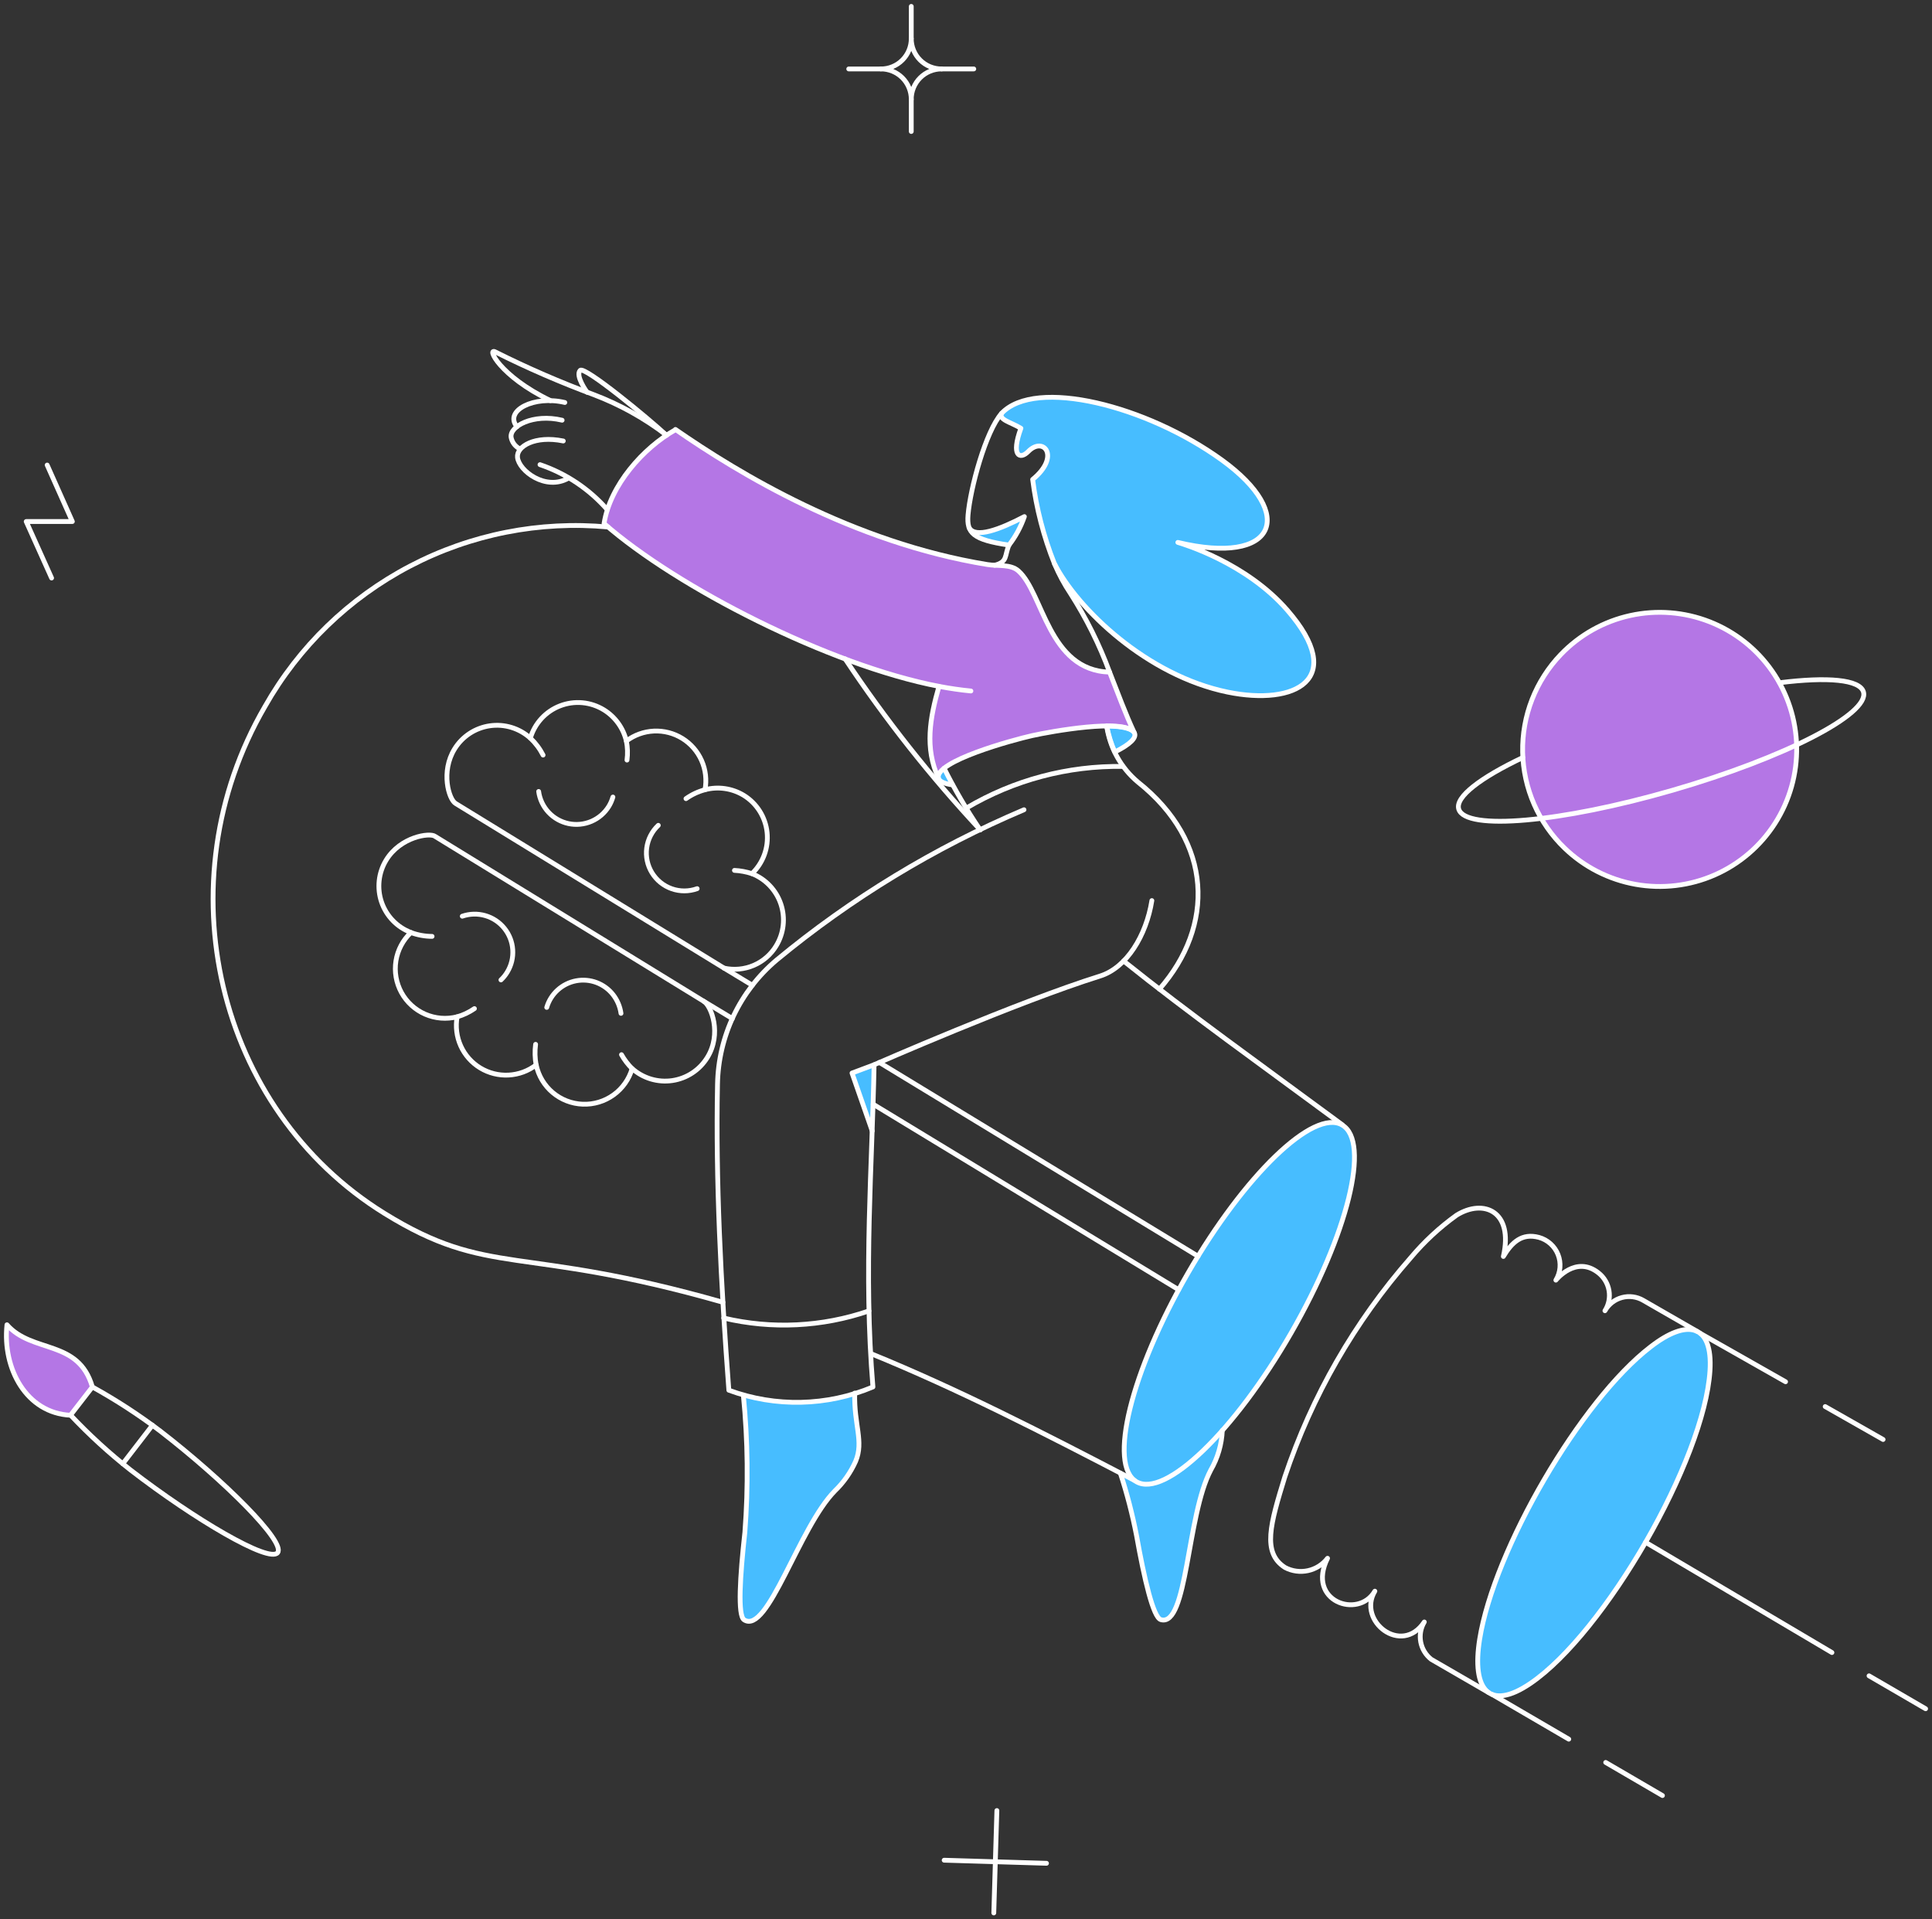 <svg
    width="302"
    height="300"
    viewBox="0 0 302 300"
    fill="none"
    xmlns="http://www.w3.org/2000/svg"
    class="mx-auto rtl:rotate-y-180 md:mx-0"
>
    <rect x="0" y="0" width="302" height="300" fill="#333333" stroke="none"/>
    <path
        d="M94.424 81.832C95.265 76.357 99.896 70.702 104.226 67.965C104.677 67.664 105.127 67.393 105.579 67.123C115.381 73.915 133.304 84.901 154.352 88.241C155.976 88.511 157.96 88.119 159.194 89.233C163.071 92.692 163.853 104.786 173.445 105.056C174.77 108.427 175.971 111.675 177.265 114.443C175.697 112.245 164.238 114.329 161.328 114.984C158.474 115.616 146.159 118.973 146.684 121.603C144.519 116.938 145.36 112.217 146.774 107.282C129.604 103.974 105.819 91.82 94.424 81.832Z"
        fill="#B476E5"
    />
    <path
        d="M244.589 132.582C247.643 135.519 251.499 137.484 255.669 138.228C259.839 138.972 264.136 138.463 268.016 136.764C271.897 135.065 275.187 132.253 277.47 128.684C279.753 125.114 280.927 120.947 280.843 116.71C280.759 112.473 279.421 108.356 276.999 104.88C274.576 101.404 271.177 98.725 267.233 97.181C263.288 95.637 258.974 95.298 254.837 96.207C250.699 97.116 246.924 99.232 243.989 102.288C242.038 104.315 240.506 106.708 239.481 109.328C238.455 111.949 237.956 114.746 238.011 117.559C238.067 120.373 238.677 123.148 239.806 125.726C240.934 128.304 242.56 130.634 244.589 132.582Z"
        fill="#B476E5"
    />
    <path
        d="M14.439 216.784C12.274 209.294 5.057 211.579 1.087 207.066C0.366 213.957 4.155 220.876 11.011 221.206L14.439 216.784Z"
        fill="#B476E5"
    />
    <path
        d="M177.626 231.615C180.362 233.21 185.473 229.901 191.066 223.582C190.968 225.762 190.35 227.888 189.263 229.781C185.473 236.88 185.653 254.388 181.444 253.159C180.271 252.798 178.888 246.841 177.654 240.014C177.016 236.715 176.172 233.46 175.128 230.266C175.651 230.532 177.102 231.265 177.626 231.615Z"
        fill="#47BDFF"
    />
    <path
        d="M160.125 80.751C159.573 82.356 158.76 83.861 157.719 85.202C155.074 84.812 152.134 84.009 151.586 82.796C151.49 82.592 151.41 82.38 151.345 82.164C152.036 84.36 156.036 82.886 160.125 80.751Z"
        fill="#47BDFF"
    />
    <path
        d="M156.577 64.595C161.9 59 179.249 63.391 191.006 71.905C202.823 80.448 199.425 88.451 184.12 84.781C185.022 85.051 194.826 87.999 201.23 95.365C210.642 106.195 202.463 110.346 191.914 108.181C179.316 105.593 168.49 95.245 164.822 88.084C163.138 83.865 161.995 79.45 161.421 74.943C165.811 71.364 163.135 68.114 160.73 70.582C159.437 71.905 157.993 71.274 159.587 66.948C157.981 65.952 156.053 65.633 156.577 64.595Z"
        fill="#47BDFF"
    />
    <path
        d="M116.434 239.497C116.99 232.354 116.909 225.176 116.194 218.047C121.899 219.658 127.951 219.565 133.604 217.777C133.484 222.772 135.047 225.298 133.754 228.397C132.977 230.134 131.875 231.706 130.507 233.028C124.853 238.745 120.012 255.59 116.314 253.185C115.291 252.52 115.683 246.416 116.434 239.497Z"
        fill="#47BDFF"
    />
    <path
        d="M172.995 113.481C173.265 114.877 173.689 116.239 174.258 117.542C179.159 115.105 178.016 113.511 172.995 113.481Z"
        fill="#47BDFF"
    />
    <path
        d="M146.654 121.567C146.775 122.139 147.587 122.5 148.94 122.673C148.428 121.741 147.977 120.897 147.587 120.055C146.895 120.64 146.565 121.151 146.654 121.567Z"
        fill="#47BDFF"
    />
    <path
        d="M133.183 167.719L136.341 176.773C136.461 173.254 136.581 169.794 136.643 166.395L133.183 167.719Z"
        fill="#47BDFF"
    />
    <path
        d="M241.172 231.644C249.247 217.816 259.962 206.038 265.024 207.989C271.875 210.63 262.58 231.81 257.249 241.06C248.289 256.583 237.463 267.112 232.948 264.682C226.384 261.024 237.107 238.605 241.172 231.644Z"
        fill="#47BDFF"
    />
    <path
        d="M185.653 199.065C194.554 183.662 205.349 173.254 209.8 175.844C214.28 178.43 210.672 192.991 201.801 208.393C192.931 223.795 182.105 234.174 177.656 231.614C173.175 229.028 176.783 214.467 185.653 199.065Z"
        fill="#47BDFF"
    />
    <path
        d="M175.13 230.26C176.171 233.454 177.015 236.71 177.656 240.008C178.875 246.839 180.269 252.803 181.445 253.154C185.647 254.418 185.489 236.884 189.264 229.775C190.354 227.884 190.972 225.758 191.068 223.577"
        stroke="white"
        stroke-width="0.75"
        stroke-linecap="round"
        stroke-linejoin="round"
    />
    <path
        d="M71.06 117.06C71.66 116.088 72.465 115.261 73.42 114.635C74.376 114.01 75.456 113.603 76.586 113.442C77.716 113.281 78.868 113.371 79.959 113.705C81.05 114.039 82.055 114.609 82.902 115.374C83.237 114.231 83.832 113.181 84.637 112.305C85.444 111.429 86.442 110.751 87.553 110.324C88.663 109.896 89.859 109.73 91.044 109.839C92.23 109.947 93.373 110.328 94.389 110.951C95.266 111.492 96.029 112.201 96.632 113.037C97.237 113.873 97.67 114.82 97.906 115.824C99.155 114.883 100.659 114.34 102.22 114.268C103.782 114.196 105.329 114.598 106.659 115.42C107.988 116.243 109.038 117.449 109.671 118.879C110.304 120.309 110.489 121.897 110.205 123.435C111.22 123.169 112.278 123.109 113.315 123.259C114.354 123.409 115.351 123.766 116.249 124.309C117.263 124.931 118.119 125.778 118.753 126.784C119.388 127.791 119.783 128.929 119.907 130.112C120.032 131.295 119.884 132.491 119.473 133.608C119.064 134.724 118.403 135.732 117.542 136.553C118.597 136.968 119.547 137.61 120.327 138.432C121.107 139.253 121.7 140.236 122.06 141.311C122.421 142.385 122.543 143.526 122.416 144.652C122.292 145.779 121.921 146.864 121.332 147.833C120.509 149.194 119.279 150.262 117.819 150.888C116.356 151.513 114.735 151.665 113.183 151.322L71.207 125.574C70.15 124.937 68.867 120.603 71.06 117.06Z"
        stroke="white"
        stroke-width="0.75"
        stroke-linecap="round"
        stroke-linejoin="round"
    />
    <path
        d="M102.902 129.002C101.911 129.937 101.271 131.185 101.091 132.537C100.911 133.888 101.202 135.261 101.916 136.423C102.629 137.585 103.72 138.465 105.006 138.916C106.292 139.368 107.694 139.362 108.977 138.9"
        stroke="white"
        stroke-width="0.75"
        stroke-linecap="round"
        stroke-linejoin="round"
    />
    <path
        d="M84.2 123.709C84.367 124.926 84.904 126.062 85.741 126.961C86.578 127.86 87.672 128.478 88.872 128.732C90.073 128.985 91.324 128.861 92.453 128.377C93.58 127.892 94.531 127.071 95.175 126.025C95.448 125.573 95.66 125.088 95.806 124.581"
        stroke="white"
        stroke-width="0.75"
        stroke-linecap="round"
        stroke-linejoin="round"
    />
    <path
        d="M82.907 115.374C83.715 116.137 84.386 117.033 84.891 118.023"
        stroke="white"
        stroke-width="0.75"
        stroke-linecap="round"
        stroke-linejoin="round"
    />
    <path
        d="M114.805 136.046C115.738 136.093 116.66 136.265 117.547 136.557"
        stroke="white"
        stroke-width="0.75"
        stroke-linecap="round"
        stroke-linejoin="round"
    />
    <path
        d="M97.911 115.826C98.109 116.806 98.14 117.812 98.008 118.803"
        stroke="white"
        stroke-width="0.75"
        stroke-linecap="round"
        stroke-linejoin="round"
    />
    <path
        d="M107.23 124.831C108.132 124.192 109.141 123.72 110.21 123.436"
        stroke="white"
        stroke-width="0.75"
        stroke-linecap="round"
        stroke-linejoin="round"
    />
    <path
        d="M60.355 134.448C62.586 130.772 67.19 130.116 67.992 130.718L110 156.499C111.201 157.221 112.851 161.589 110.57 165.282C109.976 166.247 109.179 167.072 108.235 167.696C107.289 168.322 106.218 168.731 105.097 168.897C103.976 169.061 102.833 168.979 101.747 168.655C100.662 168.331 99.659 167.773 98.813 167.02C98.332 168.677 97.308 170.125 95.909 171.135C94.51 172.144 92.815 172.656 91.09 172.591C89.366 172.525 87.713 171.885 86.395 170.772C85.076 169.659 84.168 168.137 83.813 166.448C82.572 167.399 81.072 167.953 79.51 168.037C77.949 168.122 76.398 167.732 75.061 166.919C73.725 166.105 72.666 164.908 72.022 163.481C71.379 162.055 71.181 160.468 71.455 158.927C69.789 159.349 68.03 159.205 66.454 158.52C64.878 157.833 63.574 156.642 62.748 155.135C61.923 153.626 61.621 151.887 61.891 150.187C62.161 148.49 62.987 146.929 64.239 145.751C63.173 145.347 62.208 144.713 61.414 143.893C60.621 143.074 60.017 142.09 59.646 141.011C59.276 139.932 59.147 138.785 59.27 137.65C59.392 136.516 59.763 135.422 60.355 134.448Z"
        stroke="white"
        stroke-width="0.75"
        stroke-linecap="round"
        stroke-linejoin="round"
    />
    <path
        d="M85.463 157.461C85.772 156.414 86.363 155.472 87.171 154.739C87.98 154.006 88.973 153.51 90.045 153.305C91.117 153.1 92.224 153.195 93.246 153.577C94.267 153.961 95.164 154.616 95.837 155.476C96.495 156.324 96.92 157.33 97.07 158.393"
        stroke="white"
        stroke-width="0.75"
        stroke-linecap="round"
        stroke-linejoin="round"
    />
    <path
        d="M72.261 143.207C73.419 142.808 74.672 142.775 75.85 143.113C77.027 143.452 78.072 144.145 78.841 145.098C79.61 146.052 80.068 147.22 80.148 148.443C80.23 149.666 79.933 150.885 79.299 151.932C79.027 152.387 78.692 152.802 78.306 153.166"
        stroke="white"
        stroke-width="0.75"
        stroke-linecap="round"
        stroke-linejoin="round"
    />
    <path
        d="M64.234 145.759C65.294 146.151 66.413 146.355 67.542 146.361"
        stroke="white"
        stroke-width="0.75"
        stroke-linecap="round"
        stroke-linejoin="round"
    />
    <path
        d="M97.149 164.849C97.599 165.651 98.159 166.386 98.813 167.033"
        stroke="white"
        stroke-width="0.75"
        stroke-linecap="round"
        stroke-linejoin="round"
    />
    <path
        d="M71.45 158.935C72.418 158.657 73.334 158.223 74.161 157.649"
        stroke="white"
        stroke-width="0.75"
        stroke-linecap="round"
        stroke-linejoin="round"
    />
    <path
        d="M83.723 163.233C83.579 164.306 83.609 165.393 83.808 166.456"
        stroke="white"
        stroke-width="0.75"
        stroke-linecap="round"
        stroke-linejoin="round"
    />
    <path
        d="M110 156.499L114.479 159.205"
        stroke="white"
        stroke-width="0.75"
        stroke-linecap="round"
        stroke-linejoin="round"
    />
    <path
        d="M113.186 151.324L117.607 154.001"
        stroke="white"
        stroke-width="0.75"
        stroke-linecap="round"
        stroke-linejoin="round"
    />
    <path
        d="M136.49 172.592L184.24 201.591"
        stroke="white"
        stroke-width="0.75"
        stroke-linecap="round"
        stroke-linejoin="round"
    />
    <path
        d="M137.453 166.064L187.278 196.358"
        stroke="white"
        stroke-width="0.75"
        stroke-linecap="round"
        stroke-linejoin="round"
    />
    <path
        d="M95.055 82.373C84.361 81.384 73.608 83.506 64.092 88.486C54.576 93.465 46.699 101.089 41.411 110.441C25.438 137.903 33.805 173.371 60.085 189.649C76.523 199.831 81.085 194.448 113.006 203.55"
        stroke="white"
        stroke-width="0.75"
        stroke-linecap="round"
        stroke-linejoin="round"
    />
    <path
        d="M177.312 231.381C162.71 223.762 149.66 217.102 136.22 211.61"
        stroke="white"
        stroke-width="0.75"
        stroke-linecap="round"
        stroke-linejoin="round"
    />
    <path
        d="M175.641 150.21C185.773 158.333 196.87 166.245 209.83 175.812"
        stroke="white"
        stroke-width="0.75"
        stroke-linecap="round"
        stroke-linejoin="round"
    />
    <path
        d="M132.1 102.98C138.402 112.459 145.472 121.404 153.239 129.724"
        stroke="white"
        stroke-width="0.75"
        stroke-linecap="round"
        stroke-linejoin="round"
    />
    <path
        d="M105.609 67.153C100.528 70.01 95.355 75.877 94.424 81.832C105.82 91.82 129.604 103.974 146.774 107.282C145.36 112.217 144.519 116.94 146.684 121.603C146.159 118.976 158.294 115.662 161.328 114.984C164.29 114.322 175.709 112.266 177.265 114.443C175.971 111.675 174.768 108.426 173.445 105.056C163.853 104.786 163.087 92.675 159.194 89.233C157.967 88.149 156.036 88.513 154.352 88.241C133.316 84.818 115.381 73.921 105.579 67.123L105.609 67.153Z"
        stroke="white"
        stroke-width="0.75"
        stroke-linecap="round"
        stroke-linejoin="round"
    />
    <path
        d="M175.543 119.798C166.935 119.661 158.457 121.914 151.051 126.306"
        stroke="white"
        stroke-width="0.75"
        stroke-linecap="round"
        stroke-linejoin="round"
    />
    <path
        d="M151.484 82.484C152.464 84.2 156.254 82.772 160.125 80.747C159.573 82.353 158.76 83.857 157.719 85.198"
        stroke="white"
        stroke-width="0.75"
        stroke-linecap="round"
        stroke-linejoin="round"
    />
    <path
        d="M155.467 88.352C157.562 87.837 157.002 86.817 157.719 85.201C152.066 84.365 151.087 83.324 151.319 80.49C151.659 76.374 154.075 67.404 156.577 64.594"
        stroke="white"
        stroke-width="0.75"
        stroke-linecap="round"
        stroke-linejoin="round"
    />
    <path
        d="M146.773 107.282C148.518 107.613 150.201 107.854 151.766 108.005"
        stroke="white"
        stroke-width="0.75"
        stroke-linecap="round"
        stroke-linejoin="round"
    />
    <path
        d="M159.583 66.943C157.99 71.274 159.425 71.906 160.726 70.576C163.133 68.11 165.808 71.366 161.418 74.937C161.99 79.446 163.132 83.863 164.816 88.083C168.484 95.244 179.309 105.592 191.907 108.18C202.463 110.345 210.642 106.194 201.223 95.364C194.819 87.993 185.015 85.046 184.114 84.78C199.419 88.45 202.813 80.452 191 71.904C179.24 63.395 161.893 58.999 156.571 64.594C156.062 65.624 158.038 65.987 159.583 66.943Z"
        stroke="white"
        stroke-width="0.75"
        stroke-linecap="round"
        stroke-linejoin="round"
    />
    <path
        d="M173.445 105.056C171.857 100.757 169.81 96.642 167.341 92.782C166.364 91.321 165.529 89.77 164.846 88.15"
        stroke="white"
        stroke-width="0.75"
        stroke-linecap="round"
        stroke-linejoin="round"
    />
    <path
        d="M153.193 129.676C151.108 126.604 149.23 123.396 147.571 120.075"
        stroke="white"
        stroke-width="0.75"
        stroke-linecap="round"
        stroke-linejoin="round"
    />
    <path
        d="M87.868 65.679C83.328 64.596 79.591 66.643 79.9 68.387C79.97 68.736 80.114 69.067 80.32 69.357C80.529 69.648 80.794 69.891 81.102 70.071"
        stroke="white"
        stroke-width="0.75"
        stroke-linecap="round"
        stroke-linejoin="round"
    />
    <path
        d="M88.289 62.911C83.508 61.767 78.757 64.174 80.802 66.702"
        stroke="white"
        stroke-width="0.75"
        stroke-linecap="round"
        stroke-linejoin="round"
    />
    <path
        d="M94.935 79.666C92.106 76.435 88.475 74.008 84.41 72.627"
        stroke="white"
        stroke-width="0.75"
        stroke-linecap="round"
        stroke-linejoin="round"
    />
    <path
        d="M88.049 68.927C83.628 68.025 80.717 69.769 80.892 71.484C81.108 73.59 85.313 76.779 88.861 74.733"
        stroke="white"
        stroke-width="0.75"
        stroke-linecap="round"
        stroke-linejoin="round"
    />
    <path
        d="M91.777 61.316C91.717 61.256 89.882 58.7 90.694 57.886C91.386 57.194 101.369 65.407 104.166 68.025"
        stroke="white"
        stroke-width="0.75"
        stroke-linecap="round"
        stroke-linejoin="round"
    />
    <path
        d="M86.034 62.61C78.096 58.79 75.964 54.182 77.464 55.028C82.469 57.535 87.61 59.764 92.86 61.706C96.924 63.253 100.742 65.382 104.196 68.025"
        stroke="white"
        stroke-width="0.75"
        stroke-linecap="round"
        stroke-linejoin="round"
    />
    <path
        d="M116.194 218.047C116.903 225.176 116.983 232.354 116.434 239.497C115.668 246.414 115.292 252.521 116.314 253.185C120.015 255.587 124.864 238.756 130.507 233.028C131.878 231.708 132.98 230.134 133.753 228.397C135.05 225.293 133.479 222.762 133.605 217.751"
        stroke="white"
        stroke-width="0.75"
        stroke-linecap="round"
        stroke-linejoin="round"
    />
    <path
        d="M185.654 199.065C176.772 214.461 173.172 229.033 177.656 231.606C182.102 234.168 192.931 223.785 201.801 208.385C210.672 192.985 214.277 178.434 209.8 175.841C205.324 173.249 194.543 183.656 185.654 199.065Z"
        stroke="white"
        stroke-width="0.75"
        stroke-linecap="round"
        stroke-linejoin="round"
    />
    <path
        d="M231.293 256.205C233.541 242.204 247.057 218.911 258.031 210.499C263.699 206.106 267.759 206.883 267.294 214.251C266.413 228.231 250.853 255.201 239.238 263.115C232.79 267.507 230.017 264.152 231.293 256.205Z"
        stroke="white"
        stroke-width="0.75"
        stroke-linecap="round"
        stroke-linejoin="round"
    />
    <path
        d="M232.649 264.525L223.722 259.358C222.862 258.683 222.277 257.718 222.078 256.644C221.878 255.57 222.078 254.459 222.639 253.521C219.086 258.875 212.115 253.347 214.911 248.708C212.317 253.131 204.16 250.275 207.514 243.565C206.754 244.55 205.67 245.234 204.455 245.498C203.24 245.763 201.97 245.59 200.87 245.008C197.238 242.689 198.585 238.18 200.838 230.839C205.053 218.232 211.738 206.591 220.504 196.6C222.61 194.09 225.022 191.852 227.683 189.94C231.891 187.329 236.625 189.286 234.997 196.39C236.336 194.158 237.907 192.698 240.561 193.411C241.231 193.597 241.849 193.937 242.366 194.401C242.884 194.867 243.286 195.445 243.542 196.093C243.798 196.739 243.901 197.437 243.843 198.131C243.785 198.824 243.567 199.494 243.206 200.089C243.206 200.089 246.321 196.15 249.852 198.947C250.728 199.631 251.319 200.617 251.508 201.712C251.697 202.808 251.472 203.934 250.875 204.873C251.159 204.37 251.54 203.931 251.995 203.577C252.451 203.223 252.971 202.964 253.528 202.813C254.084 202.661 254.665 202.623 255.236 202.697C255.808 202.772 256.359 202.96 256.857 203.249L265.261 208.086"
        stroke="white"
        stroke-width="0.75"
        stroke-linecap="round"
        stroke-linejoin="round"
    />
    <path
        d="M14.439 216.785C18.148 218.833 21.704 221.146 25.083 223.704C35.008 231.373 44.688 241.001 43.398 242.686C42.108 244.372 30.375 237.456 20.426 229.78C17.091 227.158 13.956 224.293 11.044 221.206"
        stroke="white"
        stroke-width="0.75"
        stroke-linecap="round"
        stroke-linejoin="round"
    />
    <path
        d="M14.439 216.785C12.274 209.295 5.057 211.58 1.087 207.067C0.366 213.958 4.155 220.877 11.011 221.207L14.439 216.785Z"
        stroke="white"
        stroke-width="0.75"
        stroke-linecap="round"
        stroke-linejoin="round"
    />
    <path
        d="M23.835 222.761L19.19 228.787"
        stroke="white"
        stroke-width="0.75"
        stroke-linecap="round"
        stroke-linejoin="round"
    />
    <path
        d="M7.372 72.688L11.311 81.516H4.095L8.065 90.346"
        stroke="white"
        stroke-width="0.75"
        stroke-linecap="round"
        stroke-linejoin="round"
    />
    <path
        d="M147.587 290.758L163.583 291.24"
        stroke="white"
        stroke-width="0.75"
        stroke-linecap="round"
        stroke-linejoin="round"
    />
    <path
        d="M155.344 299L155.826 282.995"
        stroke="white"
        stroke-width="0.75"
        stroke-linecap="round"
        stroke-linejoin="round"
    />
    <path
        d="M172.995 113.481C173.265 114.877 173.689 116.239 174.258 117.542C179.159 115.105 178.016 113.511 172.995 113.481Z"
        stroke="white"
        stroke-width="0.75"
        stroke-linecap="round"
        stroke-linejoin="round"
    />
    <path
        d="M146.683 121.603C146.829 122.148 147.601 122.503 148.907 122.68"
        stroke="white"
        stroke-width="0.75"
        stroke-linecap="round"
        stroke-linejoin="round"
    />
    <path
        d="M172.995 113.481C173.488 116.899 175.222 120.015 177.866 122.234C189.683 131.62 189.866 144.766 181.234 154.604"
        stroke="white"
        stroke-width="0.75"
        stroke-linecap="round"
        stroke-linejoin="round"
    />
    <path
        d="M265.786 208.415L279.11 215.972"
        stroke="white"
        stroke-width="0.75"
        stroke-linecap="round"
        stroke-linejoin="round"
    />
    <path
        d="M233.26 264.856L245.221 271.836"
        stroke="white"
        stroke-width="0.75"
        stroke-linecap="round"
        stroke-linejoin="round"
    />
    <path
        d="M250.995 275.476L259.865 280.65"
        stroke="white"
        stroke-width="0.75"
        stroke-linecap="round"
        stroke-linejoin="round"
    />
    <path
        d="M285.304 219.852L294.354 224.997"
        stroke="white"
        stroke-width="0.75"
        stroke-linecap="round"
        stroke-linejoin="round"
    />
    <path
        d="M257.219 241.06L286.357 258.297"
        stroke="white"
        stroke-width="0.75"
        stroke-linecap="round"
        stroke-linejoin="round"
    />
    <path
        d="M292.159 261.939L301 267.082"
        stroke="white"
        stroke-width="0.75"
        stroke-linecap="round"
        stroke-linejoin="round"
    />
    <path
        d="M244.589 132.582C247.643 135.519 251.499 137.484 255.669 138.228C259.839 138.972 264.136 138.463 268.016 136.764C271.897 135.065 275.187 132.253 277.47 128.684C279.753 125.114 280.927 120.947 280.843 116.71C280.759 112.473 279.421 108.356 276.999 104.88C274.576 101.404 271.177 98.725 267.233 97.181C263.288 95.637 258.974 95.298 254.837 96.207C250.699 97.116 246.924 99.232 243.989 102.288C242.038 104.315 240.506 106.708 239.481 109.328C238.455 111.949 237.956 114.746 238.011 117.559C238.067 120.373 238.677 123.148 239.805 125.726C240.934 128.304 242.56 130.634 244.589 132.582Z"
        stroke="white"
        stroke-width="0.75"
        stroke-linecap="round"
        stroke-linejoin="round"
    />
    <path
        d="M238.035 118.408C231.389 121.567 227.456 124.568 228.021 126.464C229.033 129.887 243.989 128.57 261.458 123.515C278.928 118.46 292.284 111.584 291.288 108.156C290.719 106.199 285.665 105.778 278.183 106.712"
        stroke="white"
        stroke-width="0.75"
        stroke-linecap="round"
        stroke-linejoin="round"
    />
    <path
        d="M180.053 140.765C179.181 146.24 176.105 151.26 171.964 152.558C159.031 156.606 136.633 166.426 136.633 166.426C136.354 181.919 134.952 198.967 136.452 216.785C129.28 219.806 121.231 219.987 113.93 217.296C112.667 200.48 111.857 184.355 112.157 169.464C112.225 165.758 113.082 162.111 114.673 158.763C116.267 155.418 118.555 152.449 121.387 150.061C133.073 140.396 146.102 132.482 160.065 126.567"
        stroke="white"
        stroke-width="0.75"
        stroke-linecap="round"
        stroke-linejoin="round"
    />
    <path
        d="M136.641 166.426L133.183 167.72L136.34 176.774"
        stroke="white"
        stroke-width="0.75"
        stroke-linecap="round"
        stroke-linejoin="round"
    />
    <path
        d="M135.828 204.901C128.518 207.411 120.647 207.797 113.126 206.015"
        stroke="white"
        stroke-width="0.75"
        stroke-linecap="round"
        stroke-linejoin="round"
    />
    <path d="M142.444 1V6.025" stroke="white" stroke-width="0.75" stroke-linecap="round" stroke-linejoin="round"/>
    <path d="M132.672 10.776H137.694" stroke="white" stroke-width="0.75" stroke-linecap="round"
          stroke-linejoin="round"/>
    <path d="M142.444 20.554V15.529" stroke="white" stroke-width="0.75" stroke-linecap="round"
          stroke-linejoin="round"/>
    <path d="M152.216 10.776H147.192" stroke="white" stroke-width="0.75" stroke-linecap="round"
          stroke-linejoin="round"/>
    <path
        d="M137.694 10.777C138.318 10.779 138.937 10.657 139.513 10.419C140.091 10.181 140.615 9.83 141.056 9.389C141.498 8.947 141.847 8.423 142.085 7.846C142.324 7.268 142.445 6.65 142.444 6.025C142.442 6.65 142.564 7.268 142.802 7.845C143.039 8.423 143.39 8.947 143.83 9.388C144.272 9.83 144.797 10.18 145.373 10.418C145.949 10.656 146.568 10.778 147.192 10.777C146.568 10.776 145.949 10.898 145.373 11.136C144.795 11.374 144.271 11.724 143.83 12.166C143.39 12.608 143.039 13.132 142.801 13.71C142.564 14.287 142.442 14.906 142.444 15.53C142.445 14.906 142.324 14.287 142.085 13.709C141.849 13.132 141.498 12.607 141.058 12.165C140.615 11.724 140.091 11.374 139.515 11.135C138.937 10.897 138.318 10.775 137.694 10.777Z"
        stroke="white"
        stroke-width="0.75"
        stroke-linecap="round"
        stroke-linejoin="round"
    />
</svg>
